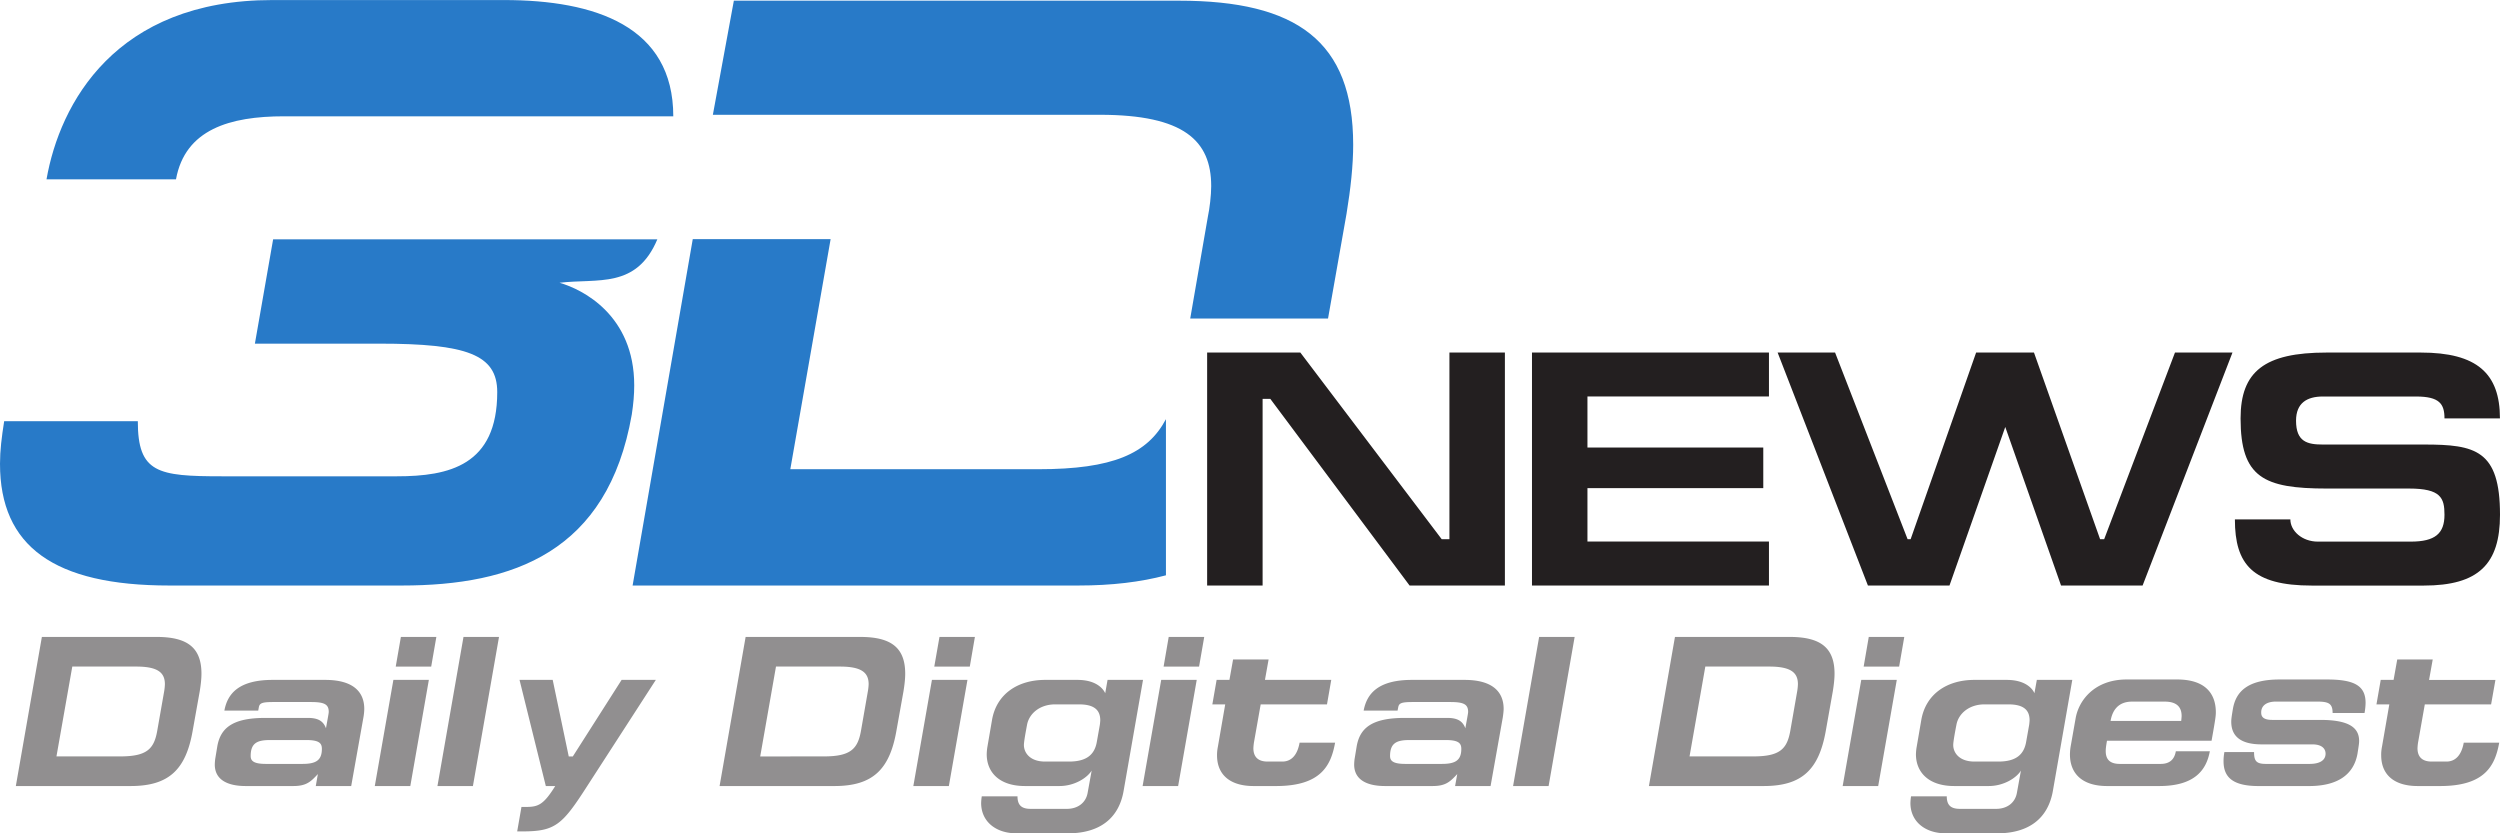 <svg xmlns="http://www.w3.org/2000/svg" width="48" height="16" fill="none"><g clip-path="url(#a)"><path fill="#231F20" d="m24.966 6.768 2.715 3.585h.148V6.768h1.065v4.474h-1.83L24.39 7.658h-.148v3.584h-1.065V6.768zm4.448 0h4.55v.844h-3.485v.98h3.376v.78h-3.376v1.026h3.485v.844h-4.55zm9.087 1.43-1.071 3.044h-1.566L34.13 6.768h1.103l1.393 3.585h.058l1.258-3.585h1.11l1.27 3.585h.078l1.36-3.585h1.104l-1.726 4.474h-1.566zM48 8.033h-1.066c0-.278-.096-.42-.545-.42h-1.791c-.302 0-.514.123-.514.464 0 .407.219.458.514.458h1.944c.983 0 1.458.103 1.458 1.348 0 .947-.411 1.36-1.464 1.36h-2.15c-1.136 0-1.476-.406-1.476-1.27h1.065c0 .219.225.426.527.426h1.784c.468 0 .648-.155.648-.516 0-.323-.07-.503-.68-.503h-1.579c-1.213 0-1.656-.213-1.656-1.347 0-.903.462-1.264 1.65-1.264h1.81c1.078 0 1.52.4 1.52 1.264"/><path fill="#287AC8" d="M12.621 4.595H5.244l-.35 2.003h2.39c1.674 0 2.263.208 2.263.93 0 1.408-.924 1.617-1.928 1.617H4.256c-1.228 0-1.61-.065-1.61-1.058H.08c-.048.305-.08.561-.08.817 0 1.585 1.036 2.338 3.251 2.338h4.464c2.136 0 3.953-.64 4.415-3.282.032-.209.047-.385.047-.561 0-1.345-.988-1.842-1.434-1.97.735-.087 1.476.12 1.878-.834m-7.17-2.362h7.476c0-1.729-1.499-2.232-3.252-2.232H5.228c-3.012 0-4.08 1.985-4.335 3.442h2.486c.175-.96 1.036-1.21 2.072-1.21m17.804 1.34c0 .177-.031.436-.063.582l-.34 1.961h2.646l.355-2.01c.08-.485.128-.938.128-1.326 0-1.99-1.084-2.767-3.347-2.767H14.09l-.403 2.191h7.432c1.61 0 2.136.495 2.136 1.369m-.869 4.475c-.353.666-1.023.961-2.446.961h-4.766l.774-4.418h-2.647l-1.155 6.651h8.559c.638 0 1.193-.066 1.681-.196z"/><path fill="#918F90" d="m1.084 14.523.304-1.725h1.228c.414 0 .55.116.55.339a1 1 0 0 1-.016.148l-.132.751c-.061.342-.197.487-.706.487zm-.28-2.294-.5 2.863h2.205c.735 0 1.06-.317 1.19-1.06l.136-.76c.02-.123.033-.239.033-.337 0-.508-.279-.706-.862-.706zm4.378 1.98h.702c.251 0 .296.066.296.17 0 .226-.123.288-.374.288h-.702c-.246 0-.291-.066-.291-.152 0-.252.131-.306.37-.306m-.225-.565.012-.066c.016-.078.061-.099.279-.099h.723c.258 0 .34.045.34.19 0 .033-.04.231-.053.314-.05-.133-.143-.199-.345-.199h-.825c-.637 0-.854.203-.916.541l-.041.248a1 1 0 0 0-.008.107c0 .28.226.412.595.412h.912c.246 0 .333-.078.472-.23l-.04.23h.68l.235-1.32a1 1 0 0 0 .016-.16c0-.319-.201-.558-.751-.558H5.236c-.641 0-.867.256-.928.59zm2.92 1.448h-.682l.357-2.038h.681zm.5-2.863-.099.57h-.681l.099-.57zm.702 2.863h-.681l.5-2.863h.682zm1.532-2.038.308 1.47h.078l.937-1.47h.657l-1.315 2.034c-.484.755-.616.875-1.252.875H9.93l.082-.47h.094c.23 0 .333-.046.554-.4h-.18l-.505-2.039zm3.984 1.47.303-1.726h1.229c.414 0 .55.116.55.339a1 1 0 0 1-.017.148l-.131.751c-.062.342-.198.487-.706.487zm-.28-2.295-.5 2.863h2.205c.735 0 1.06-.317 1.19-1.06l.136-.76c.02-.123.033-.239.033-.337 0-.508-.28-.706-.863-.706zm3.902 2.863h-.682l.357-2.038h.682zm.5-2.863-.098.57h-.682l.1-.57zm1.54 1.295h.46c.3 0 .407.116.407.306a1 1 0 0 1-.008.087l-.057.321c-.042.252-.198.384-.535.384h-.46c-.291 0-.406-.17-.406-.318 0-.066.037-.264.061-.392.042-.214.247-.388.538-.388m1.007-.47-.045.256c-.013-.029-.116-.256-.534-.256h-.62c-.526 0-.933.272-1.019.768l-.09.524a1 1 0 0 0-.012.136c0 .338.233.61.735.61h.66c.292 0 .534-.157.62-.297l-.077.425c-.033.194-.19.31-.398.31h-.699c-.18 0-.25-.079-.25-.24h-.686a1 1 0 0 0-.012.128c0 .35.275.582.681.582h.982c.624 0 .982-.297 1.072-.813l.373-2.133zm1.355 2.038h-.682l.357-2.038h.682zm.501-2.863-.099.57h-.681l.098-.57zm1.236.433-.07.392h1.273l-.082.47h-1.273l-.127.718a1 1 0 0 0-.013.124c0 .178.103.256.272.256h.283c.197 0 .296-.157.332-.363h.682c-.078.429-.263.833-1.133.833h-.431c-.46 0-.703-.223-.703-.59q-.001-.078.017-.169l.14-.809h-.247l.082-.47h.246l.07-.392zm2.702 1.547h.702c.25 0 .296.066.296.17 0 .226-.123.288-.374.288h-.702c-.246 0-.292-.066-.292-.152 0-.252.132-.306.37-.306m-.226-.565.013-.066c.016-.078.061-.099.279-.099h.723c.258 0 .34.045.34.19 0 .033-.04.231-.053.314-.05-.133-.144-.199-.345-.199h-.825c-.637 0-.855.203-.916.541l-.041.248a1 1 0 0 0-.008.107c0 .28.226.412.595.412h.911c.247 0 .333-.078.473-.23l-.041.23h.681l.235-1.32c.008-.053.016-.124.016-.16 0-.319-.201-.558-.751-.558H27.11c-.64 0-.866.256-.928.59zm2.9 1.448h-.682l.5-2.863h.682zm2.706-.569.303-1.725h1.228c.415 0 .55.116.55.339a1 1 0 0 1-.016.148l-.131.751c-.062.342-.197.487-.706.487zm-.28-2.294-.5 2.863h2.204c.736 0 1.06-.317 1.192-1.06l.135-.76c.02-.123.033-.239.033-.337 0-.508-.28-.706-.862-.706zm3.902 2.863h-.682l.357-2.038h.682zm.501-2.863-.099.57h-.681l.098-.57zm1.54 1.295h.46c.3 0 .406.116.406.306 0 .008-.004.062-.008.087l-.057.321c-.042.252-.198.384-.534.384h-.46c-.292 0-.407-.17-.407-.318 0-.066.037-.264.062-.392.041-.214.246-.388.537-.388m1.006-.47-.046.256c-.011-.029-.114-.256-.534-.256h-.62c-.525 0-.932.272-1.018.768l-.09.524a1 1 0 0 0-.013.136c0 .338.235.61.736.61h.66c.292 0 .535-.157.62-.297l-.077.425c-.033.194-.189.31-.399.31h-.697c-.181 0-.251-.079-.251-.24h-.686a1 1 0 0 0-.012.128c0 .35.275.582.681.582h.982c.624 0 .981-.297 1.072-.813l.373-2.133zm2.772.788h-1.356c.033-.198.144-.371.411-.371h.629c.246 0 .324.12.324.276 0 .013-.004.062-.008.095m.583.38c.074-.413.082-.479.082-.545 0-.338-.18-.631-.743-.631h-.97c-.607 0-.92.392-.98.751l-.091.515a1 1 0 0 0-.017.174c0 .355.222.606.715.606h.998c.685 0 .907-.31.973-.668h-.653q-.041.242-.288.243H40.7c-.218 0-.27-.115-.27-.247 0-.037.003-.078.024-.198zm.23.396q-.001-.083.016-.178h.57c0 .17.042.227.227.227h.838c.21 0 .308-.078.308-.197 0-.07-.042-.178-.255-.178h-.973q-.581 0-.583-.433c0-.041.004-.087.033-.256.057-.318.275-.557.895-.557h.911c.53 0 .74.123.74.45q-.001.088-.02.194h-.613c0-.19-.082-.22-.312-.22h-.772c-.193 0-.287.084-.287.207 0 .054.008.145.21.145h.923c.538 0 .747.14.747.404 0 .037-.004.074-.032.248-.074.408-.394.618-.929.618h-.969c-.472 0-.673-.152-.673-.474m4.016-1.956-.07.392h1.274l-.083.47h-1.273l-.127.718a1 1 0 0 0-.013.124c0 .178.103.256.272.256h.283c.197 0 .296-.157.333-.363h.681c-.078.429-.263.833-1.133.833h-.431c-.46 0-.702-.223-.702-.59q-.002-.078.016-.169l.14-.809h-.247l.082-.47h.247l.07-.392z"/></g><defs><clipPath id="a"><path fill="#fff" d="M0 0h48v16H0z"/></clipPath></defs></svg>